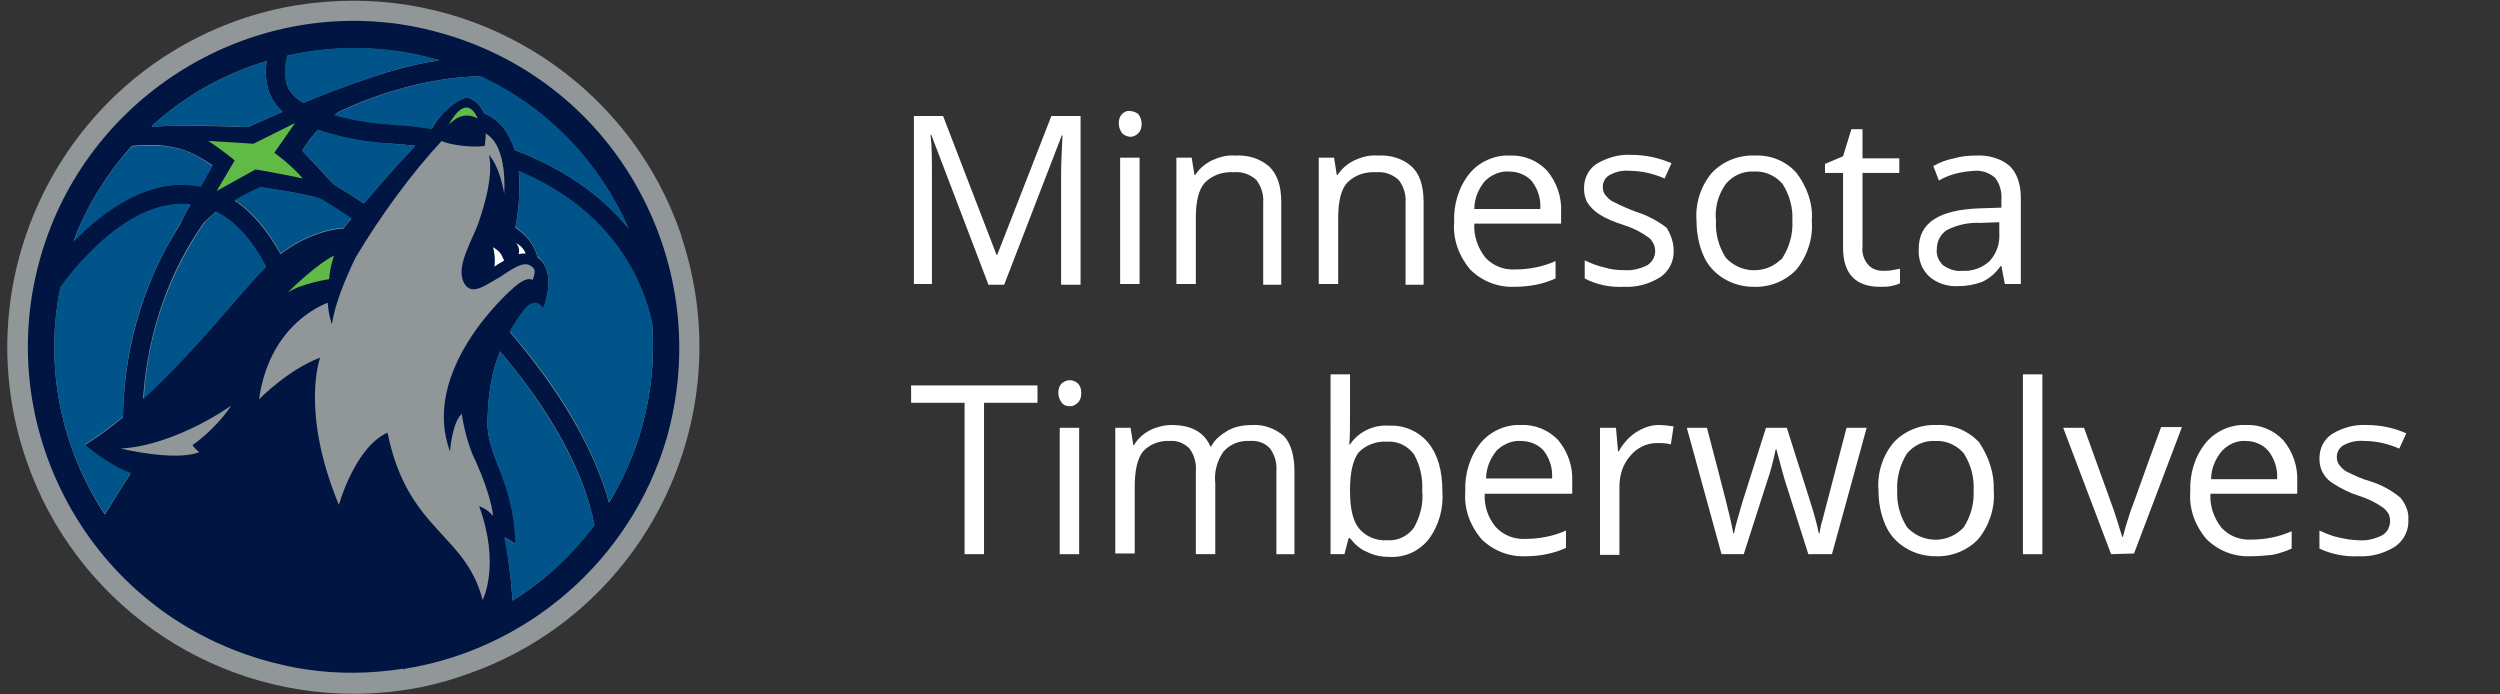 <?xml version="1.0" encoding="utf-8"?>
<!-- Generator: Adobe Illustrator 27.5.0, SVG Export Plug-In . SVG Version: 6.00 Build 0)  -->
<svg version="1.1" id="Logos" xmlns="http://www.w3.org/2000/svg" xmlns:xlink="http://www.w3.org/1999/xlink" x="0px" y="0px"
	 viewBox="0 0 360 100" style="enable-background:new 0 0 360 100;" xml:space="preserve">
<rect x="0" y="0" width="360" height="100" fill="#333333" stroke="none"/>
<style type="text/css">
	.st0{fill:#FFFFFF;}
	.st1{fill:#919798;}
	.st2{fill:#001541;}
	.st3{fill:#00548A;}
	.st4{fill:#62BA46;}
</style>
<g>
	<path class="st0" d="M142.3,40.9l-8.2-21.5h-0.1c0.2,1.7,0.2,3.7,0.2,6.1v15.4h-2.6V16.7h4.2l7.7,20h0.1l7.8-20h4.2v24.3h-2.8V25.3
		c0-1.8,0.1-3.7,0.2-5.8h-0.1l-8.3,21.5H142.3z"/>
	<path class="st0" d="M161.1,17.8c0-0.5,0.1-1,0.5-1.4c0.3-0.3,0.7-0.5,1.2-0.4c0.4,0,0.8,0.2,1.1,0.4c0.3,0.4,0.5,0.9,0.5,1.4
		c0,0.5-0.1,1-0.5,1.4c-0.3,0.3-0.7,0.5-1.1,0.5c-0.4,0-0.9-0.2-1.2-0.5C161.3,18.8,161.1,18.3,161.1,17.8z M164.1,40.9h-2.8V22.7
		h2.8V40.9z"/>
	<path class="st0" d="M181.9,40.9V29.2c0.1-1.2-0.3-2.4-1-3.3c-0.9-0.8-2-1.2-3.2-1.1c-1.6-0.1-3.1,0.4-4.2,1.5
		c-0.9,1-1.3,2.7-1.3,5.1v9.5h-2.8V22.7h2.2l0.4,2.5h0.1c0.6-0.9,1.4-1.6,2.4-2.1c1.1-0.5,2.2-0.8,3.4-0.7c1.8-0.1,3.5,0.4,4.9,1.6
		c1.1,1.1,1.7,2.7,1.7,5.1v11.9H181.9z"/>
	<path class="st0" d="M202.4,40.9V29.2c0.1-1.2-0.3-2.4-1-3.3c-0.9-0.8-2-1.2-3.2-1.1c-1.6-0.1-3.1,0.4-4.2,1.5
		c-0.9,1-1.3,2.7-1.3,5.1v9.5h-2.8V22.7h2.2l0.4,2.5h0.1c0.6-0.9,1.4-1.6,2.4-2.1c1.1-0.5,2.2-0.8,3.4-0.7c1.8-0.1,3.6,0.4,4.9,1.6
		c1.1,1,1.7,2.7,1.7,5.1v11.9H202.4z"/>
	<path class="st0" d="M218.1,41.3c-2.4,0.1-4.7-0.8-6.4-2.5c-1.6-1.9-2.5-4.3-2.3-6.8c-0.1-2.5,0.6-5,2.2-7c1.4-1.7,3.6-2.7,5.8-2.6
		c2-0.1,4,0.7,5.4,2.2c1.4,1.7,2.1,3.8,2,5.9v1.7h-12.5c-0.1,1.8,0.5,3.5,1.6,4.9c1.1,1.2,2.7,1.8,4.3,1.7c2,0,4-0.4,5.8-1.2v2.5
		c-0.9,0.4-1.8,0.7-2.8,0.9C220.2,41.2,219.1,41.3,218.1,41.3z M217.3,24.7c-1.3-0.1-2.6,0.5-3.5,1.4c-0.9,1.1-1.5,2.5-1.5,4h9.5
		c0.1-1.4-0.3-2.8-1.2-4C219.8,25.2,218.6,24.7,217.3,24.7z"/>
	<path class="st0" d="M241,36c0.1,1.5-0.6,3-1.9,3.9c-1.6,1-3.4,1.5-5.3,1.4c-1.9,0.1-3.9-0.3-5.6-1.2v-2.6c0.9,0.4,1.8,0.8,2.8,1
		c0.9,0.3,1.9,0.4,2.9,0.4c1.1,0.1,2.3-0.2,3.3-0.7c1.1-0.7,1.5-2.1,0.8-3.3c-0.2-0.3-0.3-0.5-0.6-0.7c-1.1-0.8-2.3-1.4-3.6-1.8
		c-1.3-0.4-2.5-0.9-3.6-1.6c-0.6-0.4-1.2-1-1.6-1.6c-0.4-0.7-0.5-1.4-0.5-2.1c0-1.4,0.6-2.7,1.8-3.5c1.5-0.9,3.2-1.4,5-1.3
		c2,0,3.9,0.4,5.8,1.2l-1,2.2c-1.6-0.7-3.3-1.1-5-1.1c-1-0.1-2,0.1-2.9,0.6c-0.6,0.3-1,1-1,1.7c0,0.4,0.1,0.9,0.4,1.2
		c0.3,0.4,0.7,0.8,1.2,1c1,0.5,2.1,1,3.2,1.4c1.6,0.5,3.1,1.3,4.4,2.3C240.6,33.8,241,34.9,241,36z"/>
	<path class="st0" d="M260.9,31.8c0.2,2.5-0.6,5-2.2,7c-1.6,1.7-3.9,2.6-6.2,2.5c-1.5,0-3-0.4-4.3-1.2c-1.3-0.8-2.3-1.9-2.9-3.3
		c-0.7-1.6-1-3.3-1-5c-0.2-2.5,0.6-5,2.2-6.9c1.6-1.7,3.9-2.6,6.2-2.5c2.3-0.1,4.5,0.8,6,2.5C260.2,26.9,261.1,29.3,260.9,31.8z
		 M247.1,31.8c-0.1,1.9,0.4,3.7,1.4,5.3c2.1,2.3,5.6,2.4,7.8,0.4c0.1-0.1,0.3-0.2,0.4-0.4c1-1.6,1.5-3.4,1.4-5.3
		c0.1-1.9-0.4-3.7-1.4-5.3c-1-1.2-2.6-1.9-4.1-1.8c-1.6-0.1-3.1,0.6-4.1,1.8C247.4,28.1,246.9,29.9,247.1,31.8L247.1,31.8z"/>
	<path class="st0" d="M271.1,39c0.5,0,0.9,0,1.4-0.1c0.4-0.1,0.7-0.1,1.1-0.2v2.1c-0.4,0.2-0.9,0.3-1.3,0.4c-0.5,0.1-1,0.1-1.6,0.1
		c-3.5,0-5.3-1.9-5.3-5.6V24.9h-2.6v-1.3l2.6-1.1l1.2-3.9h1.6v4.2h5.3v2.1h-5.3v10.7c-0.1,0.9,0.2,1.8,0.8,2.5
		C269.5,38.7,270.3,39,271.1,39z"/>
	<path class="st0" d="M288.7,40.9l-0.5-2.6h-0.1c-0.7,1-1.6,1.8-2.7,2.3c-1.1,0.4-2.2,0.6-3.4,0.6c-1.5,0.1-3.1-0.4-4.2-1.4
		c-1.1-1-1.6-2.5-1.5-4c0-3.7,2.9-5.6,8.8-5.8l3.1-0.1v-1.1c0.1-1.1-0.2-2.3-0.9-3.2c-0.8-0.7-1.9-1.1-3-1c-1.8,0.1-3.6,0.5-5.1,1.4
		l-0.8-2.1c0.9-0.5,1.9-0.9,3-1.1c1-0.3,2.1-0.4,3.2-0.4c1.7-0.1,3.5,0.4,4.8,1.5c1,1,1.6,2.5,1.6,4.6v12.4H288.7z M282.5,39
		c1.5,0.1,2.9-0.4,4-1.4c1-1.1,1.5-2.5,1.4-4V32l-2.8,0.1c-1.6-0.1-3.3,0.3-4.7,1c-1,0.6-1.5,1.7-1.5,2.8c-0.1,0.9,0.3,1.7,0.9,2.3
		C280.7,38.8,281.6,39.1,282.5,39z"/>
	<path class="st0" d="M141.7,79.8h-2.8V58h-7.7v-2.5h18.2V58h-7.7V79.8z"/>
	<path class="st0" d="M152.4,56.6c0-0.5,0.1-1,0.5-1.4c0.7-0.6,1.6-0.6,2.3,0c0.4,0.4,0.5,0.9,0.5,1.4c0,0.5-0.1,1-0.5,1.4
		c-0.3,0.3-0.7,0.5-1.1,0.5c-0.4,0-0.9-0.1-1.2-0.5C152.6,57.6,152.4,57.1,152.4,56.6z M155.4,79.8h-2.8V61.6h2.8V79.8z"/>
	<path class="st0" d="M183.8,79.8V67.9c0.1-1.2-0.2-2.3-0.9-3.3c-0.7-0.8-1.8-1.2-2.9-1.1c-1.4-0.1-2.8,0.4-3.8,1.5
		c-0.9,1.3-1.4,2.9-1.2,4.6v10.2h-2.8V67.9c0.1-1.2-0.2-2.3-0.9-3.3c-0.8-0.8-1.8-1.2-2.9-1.1c-1.4-0.1-2.9,0.5-3.8,1.5
		c-0.8,1-1.2,2.7-1.2,5.1v9.6h-2.8V61.6h2.2l0.4,2.5h0.1c0.5-0.9,1.3-1.6,2.2-2.1c1-0.5,2.1-0.8,3.2-0.8c2.8,0,4.7,1,5.6,3.1h0.1
		c0.5-1,1.4-1.7,2.4-2.3c1.1-0.6,2.3-0.8,3.5-0.8c1.7-0.1,3.3,0.5,4.6,1.6c1,1.1,1.5,2.8,1.5,5.1v11.9H183.8z"/>
	<path class="st0" d="M200.1,61.3c2.1-0.1,4.2,0.8,5.6,2.5c1.3,1.6,2,3.9,2,6.9c0.2,2.5-0.5,5-2,7c-1.4,1.7-3.4,2.6-5.6,2.5
		c-1.1,0-2.2-0.2-3.2-0.7c-1-0.4-1.8-1.1-2.5-2h-0.2l-0.6,2.3h-2V53.9h2.8v6.3c0,1.4,0,2.7-0.1,3.8h0.1
		C195.6,62.2,197.8,61.1,200.1,61.3z M199.7,63.6c-1.5-0.1-3.1,0.5-4.1,1.6c-0.8,1.1-1.2,2.9-1.2,5.4c0,2.6,0.4,4.4,1.3,5.5
		c1,1.2,2.5,1.8,4.1,1.7c1.5,0.1,2.9-0.6,3.8-1.8c0.9-1.6,1.4-3.5,1.2-5.3c0.1-1.9-0.3-3.7-1.2-5.3
		C202.6,64.1,201.2,63.5,199.7,63.6z"/>
	<path class="st0" d="M219.7,80.1c-2.4,0.1-4.7-0.8-6.4-2.5c-1.6-1.9-2.5-4.3-2.3-6.8c-0.1-2.5,0.6-5,2.2-7c1.4-1.7,3.6-2.7,5.8-2.6
		c2-0.1,4,0.7,5.4,2.2c1.4,1.7,2.1,3.8,2,5.9v1.8h-12.6c-0.1,1.8,0.5,3.5,1.6,4.8c1.1,1.2,2.7,1.8,4.3,1.7c2,0,4-0.4,5.8-1.2v2.5
		c-0.9,0.4-1.8,0.7-2.8,0.9C221.8,80,220.7,80.1,219.7,80.1z M219,63.5c-1.3-0.1-2.6,0.5-3.5,1.4c-0.9,1.1-1.5,2.5-1.5,4h9.5
		c0.1-1.4-0.3-2.8-1.2-4C221.5,64,220.3,63.5,219,63.5z"/>
	<path class="st0" d="M238.8,61.2c0.7,0,1.5,0.1,2.2,0.2l-0.4,2.6c-0.7-0.2-1.3-0.2-2-0.2c-1.5,0-2.9,0.7-3.8,1.8
		c-1.1,1.2-1.6,2.8-1.6,4.5v9.8h-2.8V61.6h2.3l0.3,3.4h0.1c0.6-1.1,1.4-2,2.4-2.7C236.6,61.6,237.7,61.2,238.8,61.2z"/>
	<path class="st0" d="M260.4,79.8L257,69.1c-0.2-0.7-0.6-2.1-1.2-4.4h-0.1c-0.4,1.9-0.8,3.4-1.2,4.5l-3.4,10.6h-3.2l-5-18.2h2.9
		c1.2,4.6,2.1,8,2.7,10.4c0.4,1.6,0.8,3.2,1.1,4.8h0.1c0.1-0.6,0.3-1.4,0.6-2.4s0.5-1.8,0.7-2.4l3.3-10.4h3l3.3,10.4
		c0.5,1.6,1,3.2,1.3,4.8h0.1c0.1-0.6,0.2-1.2,0.4-1.8c0.2-0.8,1.4-5.3,3.5-13.4h2.9l-5,18.2L260.4,79.8z"/>
	<path class="st0" d="M287.1,70.6c0.2,2.5-0.6,5-2.2,7c-1.6,1.7-3.9,2.6-6.2,2.5c-1.5,0-3-0.4-4.3-1.2c-1.3-0.8-2.3-1.9-2.9-3.3
		c-0.7-1.6-1-3.3-1-5c-0.2-2.5,0.6-5,2.2-6.9c1.6-1.7,3.9-2.6,6.2-2.5c2.3-0.1,4.5,0.8,6.1,2.5C286.4,65.8,287.2,68.2,287.1,70.6z
		 M273.2,70.6c-0.1,1.9,0.4,3.7,1.4,5.3c2.1,2.3,5.6,2.4,7.8,0.4c0.1-0.1,0.3-0.3,0.4-0.4c1-1.6,1.5-3.4,1.4-5.3
		c0.1-1.9-0.4-3.7-1.4-5.3c-1-1.2-2.6-1.9-4.1-1.8c-1.6-0.1-3.1,0.6-4.1,1.8C273.6,66.9,273.1,68.8,273.2,70.6L273.2,70.6z"/>
	<path class="st0" d="M294.1,79.8h-2.8V53.9h2.8V79.8z"/>
	<path class="st0" d="M304,79.8l-6.9-18.2h3l3.9,10.8c0.6,1.6,1.1,3.3,1.6,4.9h0.1c0.3-1.2,0.7-2.5,1.1-3.7
		c0.7-1.8,2.1-5.9,4.4-12.1h3l-6.9,18.2L304,79.8z"/>
	<path class="st0" d="M324.1,80.1c-2.4,0.1-4.7-0.8-6.4-2.5c-1.6-1.9-2.5-4.3-2.3-6.8c-0.1-2.5,0.6-5,2.2-7c1.4-1.7,3.6-2.7,5.8-2.6
		c2-0.1,4,0.7,5.4,2.2c1.4,1.7,2.1,3.8,2,5.9v1.8h-12.5c-0.1,1.8,0.5,3.5,1.6,4.9c1.1,1.2,2.7,1.8,4.3,1.7c2,0,4-0.4,5.8-1.2v2.5
		c-0.9,0.4-1.8,0.7-2.8,0.9C326.2,80,325.2,80.1,324.1,80.1z M323.4,63.5c-1.3-0.1-2.6,0.5-3.5,1.5c-0.9,1.1-1.5,2.5-1.5,4h9.5
		c0.1-1.4-0.3-2.8-1.2-4C325.9,64,324.6,63.5,323.4,63.5z"/>
	<path class="st0" d="M346.8,74.8c0.1,1.5-0.6,3-1.9,3.9c-1.6,1-3.4,1.5-5.3,1.4c-1.9,0.1-3.9-0.3-5.6-1.1v-2.6
		c0.9,0.4,1.8,0.8,2.8,1c0.9,0.2,1.9,0.4,2.9,0.4c1.1,0.1,2.3-0.2,3.3-0.7c1.1-0.6,1.5-2.1,0.9-3.2c-0.2-0.3-0.4-0.5-0.6-0.7
		c-1.1-0.8-2.3-1.4-3.6-1.8c-1.3-0.4-2.5-1-3.6-1.7c-0.7-0.4-1.2-0.9-1.6-1.6c-0.4-0.7-0.5-1.4-0.5-2.1c0-1.4,0.6-2.7,1.8-3.5
		c1.5-0.9,3.2-1.4,5-1.3c2,0,3.9,0.4,5.7,1.2l-1,2.2c-1.6-0.7-3.3-1.1-5-1.1c-1-0.1-2.1,0.1-3,0.6c-0.6,0.3-1,1-1,1.7
		c0,0.4,0.1,0.9,0.4,1.2c0.3,0.4,0.7,0.8,1.2,1c1,0.5,2.1,1,3.2,1.3c1.6,0.5,3.1,1.3,4.4,2.4C346.4,72.6,346.9,73.7,346.8,74.8z"/>
	<g>
		<path class="st1" d="M50.9,99.9c-21.2,0-40.2-13.5-47.1-33.6c-9-26,4.8-54.5,30.8-63.5C39.8,1,45.3,0.1,50.9,0.1
			c21.2,0,40.2,13.5,47.1,33.5l0.2,0.7l0,0c8.5,25.8-5.2,53.9-31,62.8C62,99,56.5,99.9,50.9,99.9"/>
		<path class="st2" d="M92,27.4c-6-11-16-19-28-22.5c-2.1-0.6-4.2-1.1-6.3-1.4h0l0,0c-23-3.4-45.3,10.9-51.8,33.3
			c-3.5,12-2.1,24.7,3.9,35.7c6,11,16,19,28,22.5c2.1,0.6,4.2,1.1,6.3,1.4c4.7,0.7,9.4,0.6,13.9-0.1c0.1,0,0.1,0.1,0.2,0.1l0.1-0.1
			c17.5-2.8,32.5-15.5,37.7-33.2C99.4,51.1,98,38.4,92,27.4 M69.1,11L69.1,11c9.8,4.5,17.3,12.5,21.4,21.9
			c-4.5-5.6-10.6-9.1-16.4-11.3c-0.7-2.3-2-4.3-4.4-5.3c-0.5-1.1-1.1-1.8-2.4-2.3c-1.4,0.3-3.7,2-5.1,4.5c-1.5-0.2-2.9-0.4-3.9-0.5
			l-0.3,0c-0.4,0-0.8-0.1-1.3-0.1c-2.1-0.1-5-0.4-8.5-1.4c0.2-0.1,0.4-0.3,0.6-0.4C59.9,10.8,69,11,69.1,11 M40.4,36.6
			c-1.8-3.2-3.9-5.9-6.6-7.7c1.2-0.7,2.5-1.4,3.7-1.9c1.7,0.2,6.6,0.9,8.7,1.7c1.5,0.9,2.9,1.8,4.4,2.8c-0.4,0.5-0.8,0.9-1.1,1.4
			C49.4,32.9,45.1,33,40.4,36.6 M38.3,38.4c-3.8,3.8-10.1,12.1-17.7,19c0.7-10.2,4.1-18.8,8.8-25.4c0.5-0.5,1.1-1,1.7-1.5
			C34.1,32,36.4,34.9,38.3,38.4 M52.4,29.3c-1.5-1-2.9-1.9-4.4-2.8c-1.1-1.2-3.3-3.6-4.5-4.8c0.6-0.9,1.3-2,2.3-3
			c4.5,1.6,8.3,1.9,10.7,2c0.5,0,0.9,0.1,1.2,0.1l0.3,0c0.6,0.1,1.2,0.1,1.8,0.2C57.5,23.4,55.2,26,52.4,29.3 M41.4,8
			c5.1-1.1,10.4-1.4,15.7-0.6C59.1,7.6,61,8.1,63,8.6c0.1,0,0.1,0,0.2,0.1c-2.7,0.4-6.2,1.2-10.2,2.6c-3.1,1-6.4,2.3-9.3,3.5
			c-1.1-0.6-1.9-1.4-2.3-2.4C40.8,10.7,41.2,8.9,41.4,8 M38.4,8.8c-0.2,1.3-0.2,3,0.4,4.6c0.4,1,1,1.9,1.9,2.7
			c-1.9,0.8-3.6,1.6-5,2.2c-3.3-0.1-9.1-0.3-13.2-0.1c-0.2,0-0.5,0-0.7,0C26.6,13.8,32.3,10.6,38.4,8.8 M19,21
			c1-0.1,2.3-0.1,3.9-0.1c3.9,0.4,5.4,1.4,7.7,2.9c-0.5,0.9-1.1,2-1.7,3c-7.3-1.4-13.9,3.4-18.3,7.9C12.5,29.6,15.4,25,19,21
			 M8.7,41.4c2.9-4,10.4-12.8,18.7-11.9c-0.7,1.2-1.2,2.2-1.5,2.9c-2.2,3.4-4.2,7.4-5.7,12.2c-1.6,5-2.4,10.1-2.5,15.5
			c-1.8,1.5-3.6,2.8-5.5,4c0,0,3.3,3,6.6,4.1c0,0-2.3,3.6-3.7,5.9C8.9,64.7,6.3,53,8.7,41.4 M73.8,86.5c-0.3-5-1.1-9.1-1.1-9.1
			c0.5,0.2,1.6,1,1.6,1C74,69,70,65.7,70.2,60.6c0.1-4.3,0.7-7.3,1.8-10c6.9,8.1,12,16.8,13.6,25C82.3,80,78.3,83.7,73.8,86.5
			 M92.3,62c-1.1,3.8-2.7,7.2-4.6,10.4c-2.3-8.3-7.6-16.8-14.3-24.6c0.6-1,1.3-2.1,2.1-3.2c1.8-2,2.7-0.1,2.7-0.1
			c1.5-4,0.5-6.1-0.2-6.9c-0.3-0.4-0.6-0.5-0.6-0.5c-0.6-2.8-3.2-4.3-3.2-4.3s0.9-4,0.5-8.1c13.9,5.8,18,16.3,19.2,21.8
			C94.3,51.5,93.8,56.8,92.3,62"/>
		<path class="st3" d="M43.7,14.8c3-1.2,6.2-2.5,9.3-3.5c3.9-1.4,7.4-2.2,10.2-2.6c-0.1,0-0.1,0-0.2-0.1c-1.9-0.6-3.9-1-5.8-1.3
			C51.8,6.6,46.5,6.8,41.4,8c-0.3,0.9-0.7,2.8,0,4.4C41.8,13.4,42.6,14.2,43.7,14.8"/>
		<path class="st3" d="M20.2,44.5c1.5-4.8,3.6-8.8,5.7-12.2c0.3-0.7,0.9-1.7,1.5-2.9c-8.3-0.9-15.8,8-18.7,11.9
			C6.3,53,8.9,64.7,15.1,74c1.5-2.3,3.7-5.9,3.7-5.9c-3.3-1.2-6.6-4.1-6.6-4.1c1.9-1.2,3.7-2.5,5.5-4C17.8,54.6,18.6,49.4,20.2,44.5
			"/>
		<path class="st3" d="M21.8,18.2c0.2,0,0.4,0,0.7,0c4.1-0.2,9.9-0.1,13.2,0.1c1.4-0.6,3.1-1.4,5-2.2c-0.8-0.8-1.5-1.7-1.9-2.7
			c-0.6-1.6-0.6-3.3-0.4-4.6C32.3,10.6,26.6,13.8,21.8,18.2"/>
		<path class="st3" d="M73.8,86.5c4.5-2.8,8.6-6.5,11.8-10.9c-1.6-8.1-6.8-16.9-13.6-25c-1.1,2.7-1.7,5.7-1.8,10
			C70,65.7,74,69,74.2,78.4c0,0-1.1-0.8-1.6-1C72.6,77.4,73.5,81.5,73.8,86.5"/>
		<path class="st3" d="M37.5,26.9c-1.2,0.6-2.5,1.2-3.7,1.9c2.7,1.8,4.9,4.5,6.6,7.7c4.7-3.6,9.1-3.7,9.1-3.7c0.4-0.5,0.8-1,1.1-1.4
			c-1.5-1-2.9-1.9-4.4-2.8C44.1,27.9,39.2,27.2,37.5,26.9"/>
		<path class="st3" d="M59.8,21c-0.6-0.1-1.2-0.1-1.8-0.2l-0.3,0c-0.4,0-0.8-0.1-1.2-0.1c-2.4-0.2-6.1-0.5-10.7-2
			c-0.9,1-1.7,2.1-2.3,3c1.2,1.2,3.4,3.5,4.5,4.8c1.5,0.9,2.9,1.8,4.4,2.8C55.2,26,57.5,23.4,59.8,21"/>
		<path class="st3" d="M10.6,34.8c4.4-4.5,11-9.4,18.3-7.9c0.6-1,1.2-2.1,1.7-3c-2.3-1.5-3.7-2.6-7.7-2.9c-1.6,0-3,0-3.9,0.1
			C15.4,25,12.5,29.6,10.6,34.8"/>
		<path class="st3" d="M92.3,62c1.5-5.2,2-10.5,1.6-15.6c-1.2-5.5-5.3-16-19.2-21.8c0.4,4.1-0.5,8.1-0.5,8.1s2.6,1.5,3.2,4.3
			c0,0,0.3,0.1,0.6,0.5c0.7,0.9,1.7,2.9,0.2,6.9c0,0-0.9-1.9-2.7,0.1c-0.8,1.1-1.5,2.2-2.1,3.2c6.8,7.8,12,16.3,14.3,24.6
			C89.6,69.3,91.2,65.8,92.3,62"/>
		<path class="st3" d="M67.3,14c1.3,0.5,1.9,1.2,2.4,2.3c2.4,1,3.7,3,4.4,5.3c5.8,2.2,11.9,5.7,16.4,11.3
			c-4.1-9.5-11.6-17.5-21.4-22l0,0.1c-0.1,0-9.2-0.2-20.4,5.2c-0.2,0.1-0.4,0.2-0.6,0.4c3.5,1,6.4,1.2,8.5,1.4
			c0.5,0,0.9,0.1,1.3,0.1l0.3,0c1,0.1,2.4,0.2,3.9,0.5C63.6,16,65.9,14.3,67.3,14"/>
		<path class="st3" d="M38.3,38.4c-1.8-3.6-4.2-6.4-7.1-7.9c-0.7,0.5-1.2,1-1.7,1.5c-4.7,6.7-8.2,15.3-8.8,25.4
			C28.2,50.5,34.5,42.3,38.3,38.4"/>
		<path class="st4" d="M42.5,17.7l-3,4.3c0,0,2.3,1.6,4.1,3.7c-3.2-0.7-6.8-1.3-6.8-1.3l-5.6,3.1l2.6-4.4c0,0-1.8-1.5-3.8-2.8
			c2.2,0.1,6.5,0.4,6.5,0.4L42.5,17.7z"/>
		<path class="st4" d="M48.1,36.8c0,0-0.6,1.7-0.7,3.4c0,0-4,0.6-5.9,1.9C41.5,42,45.5,38.1,48.1,36.8"/>
		<path class="st0" d="M74.7,36.6c0.4-0.1,0.8-0.1,1-0.1c-0.1-0.2-0.2-0.5-0.5-0.8c-0.3-0.4-0.9-0.7-0.9-0.7
			C74.8,35.5,74.8,36.2,74.7,36.6"/>
		<path class="st0" d="M71.2,38.4c0.5-0.4,1-0.6,1.4-0.9c-0.1-0.2-0.2-0.4-0.4-0.8c-0.3-0.6-1.2-1.1-1.2-1.1
			C71.3,36.7,71.3,37.8,71.2,38.4"/>
		<path class="st1" d="M28.7,65.1c-3.4,1.4-11.3-0.5-11.3-0.5c8-0.5,15.9-6.2,15.9-6.2c0,0,0,0,0,0c-2.4,3.6-5.6,5.7-5.6,5.7
			C28.1,64.6,28.4,64.9,28.7,65.1"/>
		<path class="st4" d="M68.8,17.1c0,0-2-1.5-4.2,0.9C67,13.6,68.4,16.1,68.8,17.1"/>
		<path class="st1" d="M76.6,38.4c0,0-0.2-0.1-0.3-0.2c-1.3-0.7-3.5,1.3-5,2.1c-1.5,0.8-3.6,2.5-4.6,0.2s1.4-6.1,2.2-8.4
			c1.8-5.2,1.9-8.2,1.5-9.8c1.7,1.9,2.2,5.6,2.2,5.6s0.6-6.9-2.7-8.7c0.1,0.2,0,1.1-0.1,1.8c0,0,0,0,0,0c-1.6,0.3-5-0.1-6.2-0.7
			c-4.3,4.6-8.9,10.9-12.4,16.8c-1.5,3.1-3,6.7-3.4,9.6c0,0-0.5-1.3-0.6-3.1c-1.9,0.7-8.5,4-9.9,13.9c0,0,4.2-4.3,8.8-6
			c0,0-2.9,7.7,2.7,21.2c0,0,2.3-8.3,7-10.4c2.9,14.2,11.2,14.4,13.7,24.1c0,0,2.6-5-0.5-13.5c0,0,1.1,0.3,2,1.4
			c0,0-0.1-2.5-2.5-7.9c-1.5-2.9-2-6.8-2-6.8c-1.4,1.2-1.7,5.4-1.7,5.4c-4.2-11.3,7.7-22.5,9.8-24.1c1.1-0.8,1.7-0.8,2.1-0.6
			C77.1,39.3,77.1,38.7,76.6,38.4"/>
	</g>
</g>
</svg>
